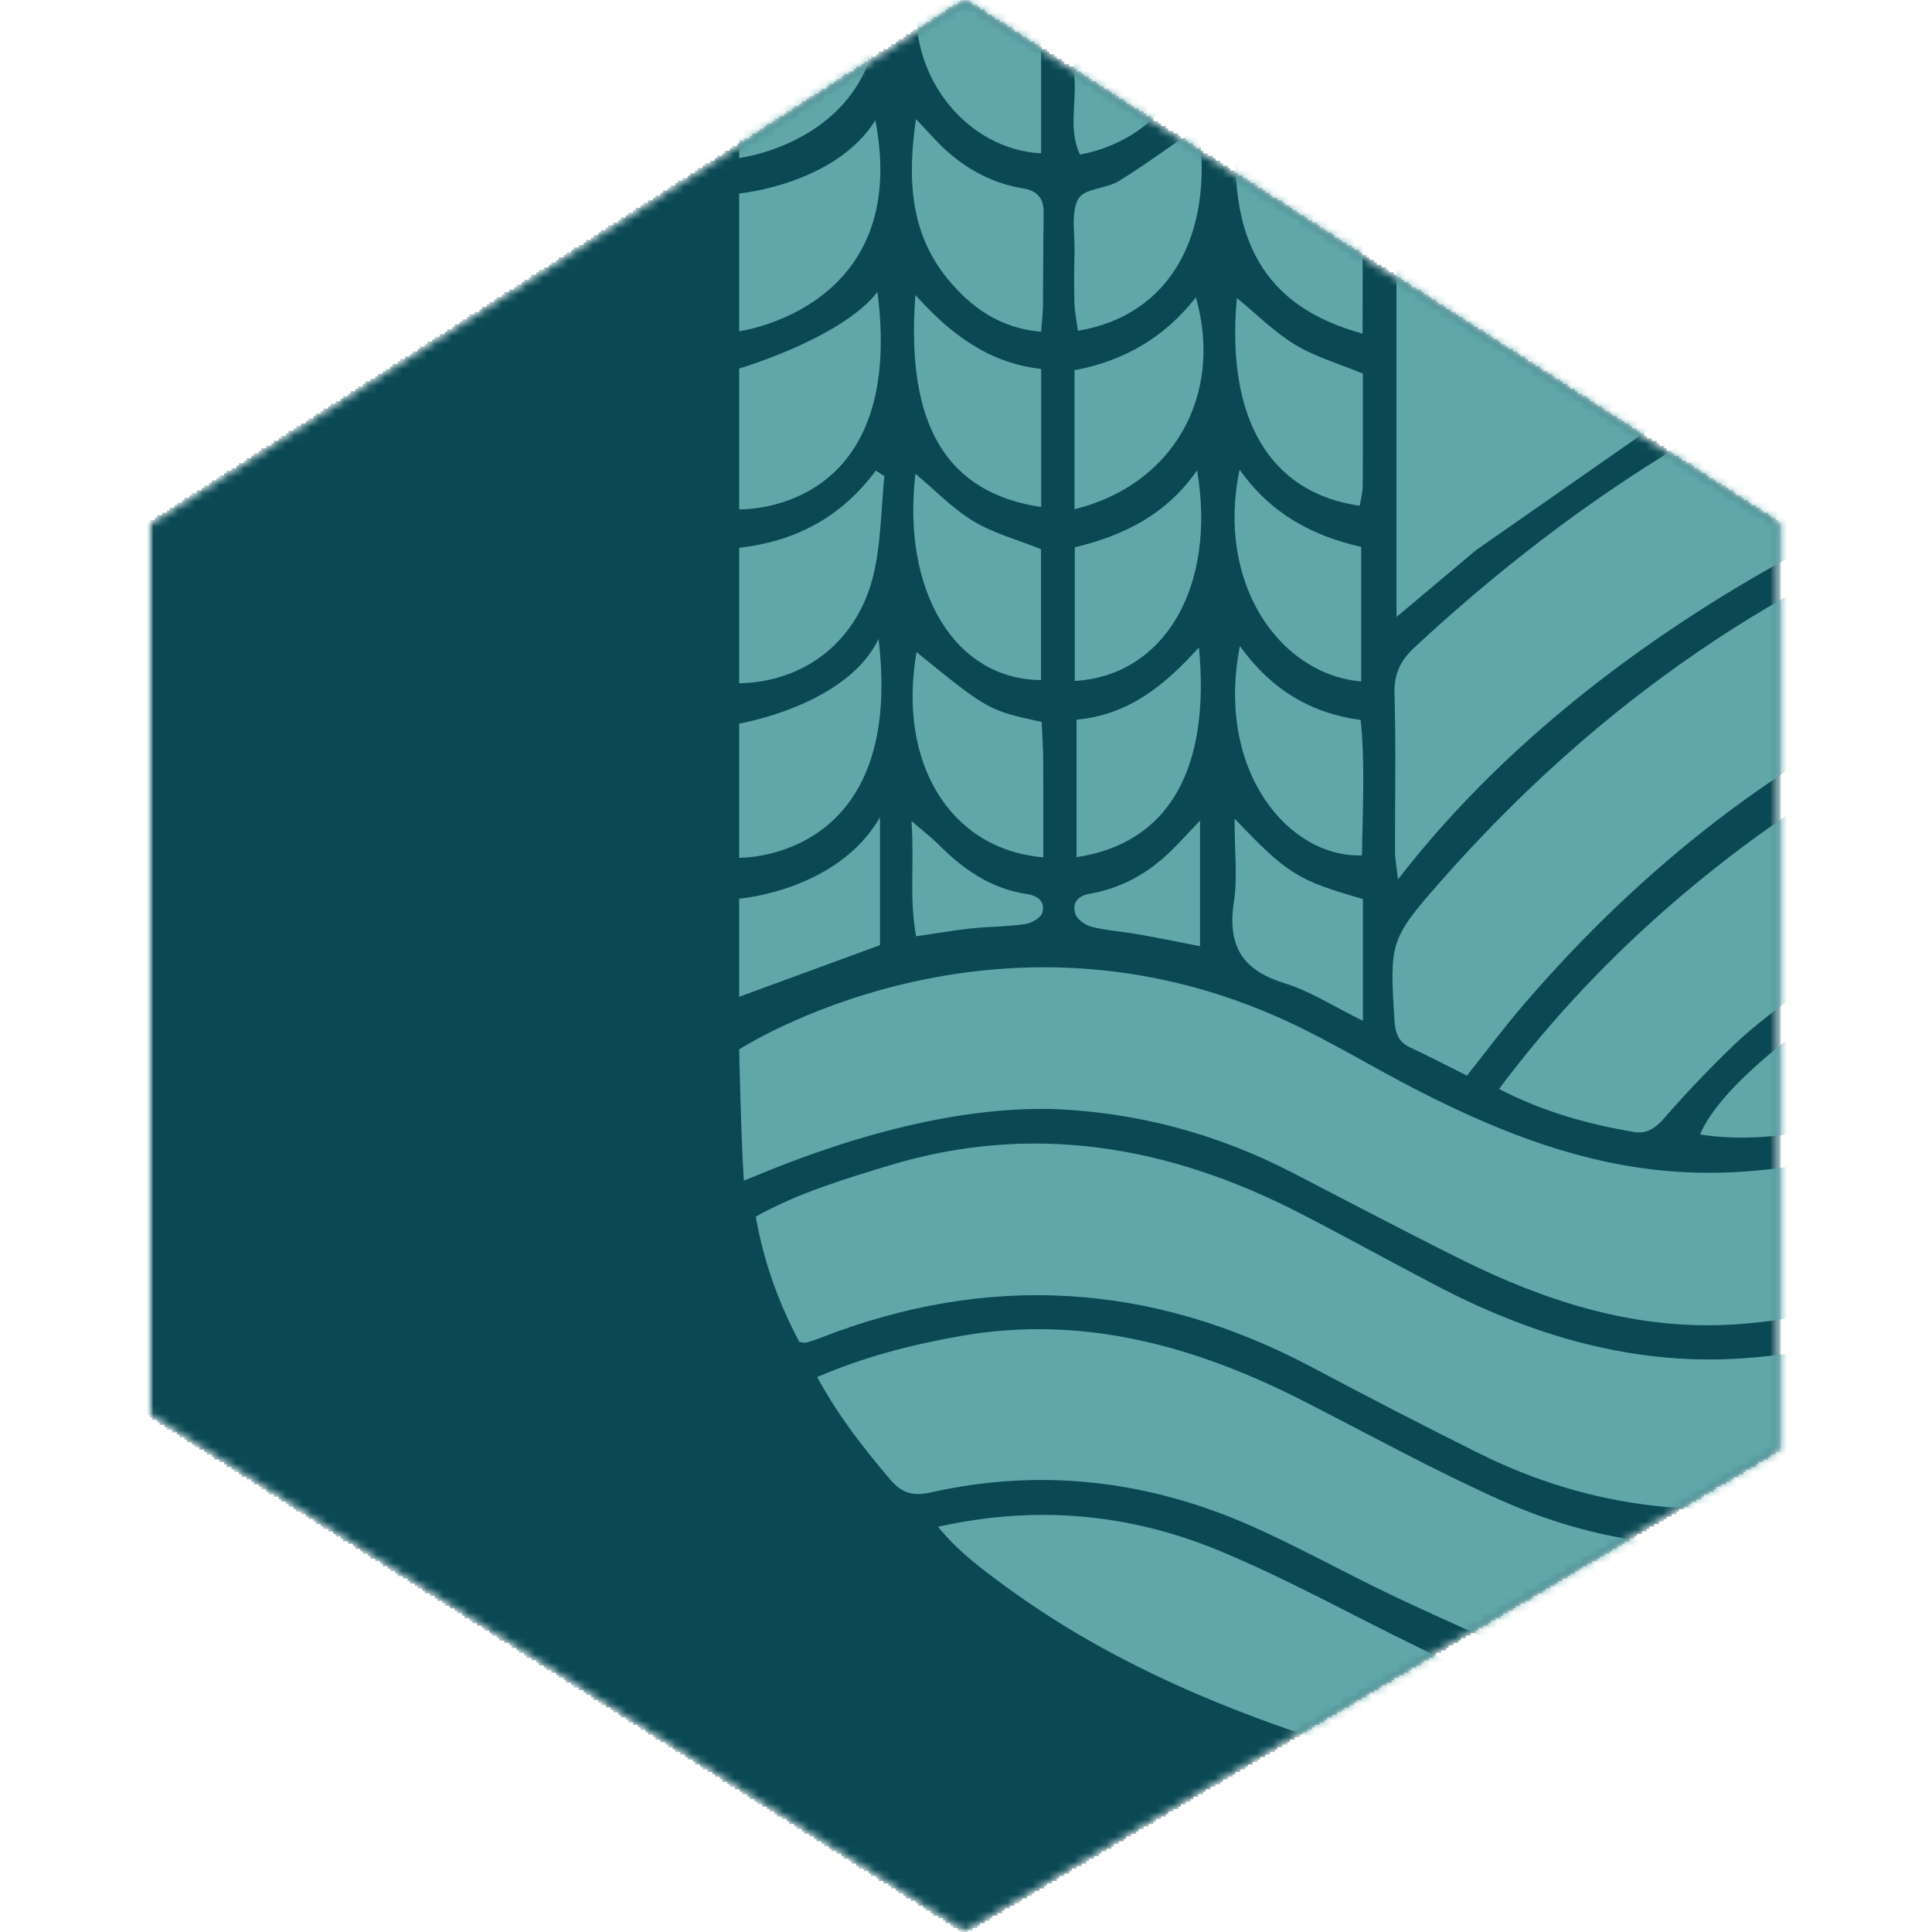 <?xml version="1.0" encoding="UTF-8"?> <svg xmlns="http://www.w3.org/2000/svg" width="233" height="233" viewBox="0 0 233 233" fill="none"><mask id="mask0_423_1436" style="mask-type:luminance" maskUnits="userSpaceOnUse" x="18" y="0" width="197" height="233"><path d="M116.352 -2.68209e-06L18 63.215V170.613L116.352 233L214.697 174.751V63.215L116.352 -2.68209e-06Z" fill="white"></path></mask><g mask="url(#mask0_423_1436)"><mask id="mask1_423_1436" style="mask-type:luminance" maskUnits="userSpaceOnUse" x="18" y="0" width="197" height="233"><path d="M214.697 -2.68209e-06V233H18V-2.68209e-06H214.697Z" fill="white"></path></mask><g mask="url(#mask1_423_1436)"><path d="M115.805 233.132V232.833H115.506V232.534H114.908V232.235H114.609V231.936H114.011V231.637H113.712V231.338H113.114V231.039H112.516V230.74H112.217V230.441H111.619V230.142H111.32V229.843H110.722V229.544H110.423V229.245H109.825V228.946H109.227V228.647H108.928V228.348H108.331V228.049H108.032V227.75H107.434V227.451H107.135V227.152H106.537V226.853H105.939V226.554H105.64V226.255H105.042V225.956H104.743V225.658H104.145V225.359H103.547V225.06H103.248V224.761H102.65V224.462H102.351V224.163H101.753V223.864H101.454V223.565H100.857V223.266H100.259V222.967H99.96V222.668H99.362V222.369H99.063V222.07H98.465V221.771H98.166V221.472H97.568V221.173H96.97V220.874H96.671V220.575H96.073V220.276H95.774V219.977H95.176V219.678H94.877V219.379H94.279V219.08H93.681V218.781H93.383V218.482H92.785V218.184H92.486V217.885H91.888V217.586H91.29V217.287H90.991V216.988H90.393V216.689H90.094V216.39H89.496V216.091H89.197V215.792H88.599V215.493H88.001V215.194H87.702V214.895H87.104V214.596H86.805V214.297H86.207V213.998H85.909V213.699H85.311V213.4H84.713V213.101H84.414V212.802H83.816V212.503H83.517V212.204H82.919V211.905H82.62V211.606H82.022V211.307H81.424V211.009H81.125V210.71H80.527V210.411H80.228V210.112H79.63V209.813H79.032V209.514H78.734V209.215H78.136V208.916H77.837V208.617H77.239V208.318H76.94V208.019H76.342V207.72H75.744V207.421H75.445V207.122H74.847V206.823H74.548V206.524H73.95V206.225H73.651V205.926H73.053V205.627H72.455V205.328H72.156V205.029H71.558V204.73H71.26V204.431H70.662V204.132H70.363V203.833H69.765V203.535H69.167V203.236H68.868V202.937H68.27V202.638H67.971V202.339H67.373V202.04H67.074V201.741H66.476V201.442H65.878V201.143H65.579V200.844H64.981V200.545H64.683V200.246H64.085V199.947H63.487V199.648H63.188V199.349H62.59V199.05H62.291V198.751H61.693V198.452H61.394V198.153H60.796V197.854H60.198V197.555H59.899V197.256H59.301V196.957H59.002V196.658H58.404V196.359H58.105V196.061H57.507V195.762H56.91V195.463H56.611V195.164H56.013V194.865H55.714V194.566H55.116V194.267H54.817V193.968H54.219V193.669H53.621V193.37H53.322V193.071H52.724V192.772H52.425V192.473H51.827V192.174H51.229V191.875H50.93V191.576H50.332V191.277H50.033V190.978H49.435V190.679H49.137V190.38H48.539V190.081H47.941V189.782H47.642V189.483H47.044V189.184H46.745V188.886H46.147V188.587H45.848V188.288H45.25V187.989H44.652V187.69H44.353V187.391H43.755V187.092H43.456V186.793H42.858V186.494H42.559V186.195H41.962V185.896H41.364V185.597H41.065V185.298H40.467V184.999H40.168V184.7H39.57V184.401H38.972V184.102H38.673V183.803H38.075V183.504H37.776V183.205H37.178V182.906H36.879V182.607H36.281V182.308H35.683V182.009H35.385V181.71H34.786V181.412H34.488V181.113H33.89V180.814H33.591V180.515H32.993V180.216H32.395V179.917H32.096V179.618H31.498V179.319H31.199V179.02H30.601V178.721H30.302V178.422H29.704V178.123H29.106V177.824H28.807V177.525H28.209V177.226H27.91V176.927H27.312V176.628H27.014V176.329H26.416V176.03H25.818V175.731H25.519V175.432H24.921V175.133H24.622V174.834H24.024V174.535H23.426V174.236H23.127V173.938H22.529V173.639H22.23V173.34H21.632V173.041H21.333V172.742H20.735V172.443H20.137V172.144H19.839V171.845H19.241V171.546H18.942V171.247H18.344V170.948H18.045V170.649H17.746V63.024H18.045V62.725H18.643V62.426H18.942V62.127H19.54V61.828H20.137V61.529H20.436V61.23H21.034V60.931H21.333V60.632H21.931V60.333H22.23V60.034H22.828V59.735H23.127V59.436H23.725V59.137H24.323V58.838H24.622V58.539H25.22V58.24H25.519V57.941H26.117V57.642H26.416V57.343H27.014V57.044H27.312V56.745H27.91V56.447H28.508V56.148H28.807V55.849H29.405V55.55H29.704V55.251H30.302V54.952H30.601V54.653H31.199V54.354H31.498V54.055H32.096V53.756H32.694V53.457H32.993V53.158H33.591V52.859H33.89V52.56H34.488V52.261H34.786V51.962H35.385V51.663H35.683V51.364H36.281V51.065H36.879V50.766H37.178V50.467H37.776V50.168H38.075V49.869H38.673V49.57H38.972V49.272H39.57V48.972H39.869V48.673H40.467V48.375H41.065V48.076H41.364V47.777H41.962V47.478H42.261V47.179H42.858V46.88H43.157V46.581H43.755V46.282H44.054V45.983H44.652V45.684H45.25V45.385H45.549V45.086H46.147V44.787H46.446V44.488H47.044V44.189H47.343V43.89H47.941V43.591H48.24V43.292H48.838V42.993H49.435V42.694H49.734V42.395H50.332V42.096H50.631V41.797H51.229V41.498H51.528V41.2H52.126V40.901H52.425V40.602H53.023V40.303H53.621V40.004H53.92V39.705H54.518V39.406H54.817V39.107H55.415V38.808H55.714V38.509H56.312V38.21H56.611V37.911H57.209V37.612H57.806V37.313H58.105V37.014H58.703V36.715H59.002V36.416H59.6V36.117H59.899V35.818H60.497V35.519H60.796V35.22H61.394V34.921H61.992V34.623H62.291V34.324H62.889V34.025H63.188V33.726H63.786V33.427H64.085V33.128H64.683V32.829H64.981V32.53H65.579V32.231H66.177V31.932H66.476V31.633H67.074V31.334H67.373V31.035H67.971V30.736H68.27V30.437H68.868V30.138H69.167V29.839H69.765V29.54H70.363V29.241H70.662V28.942H71.26V28.643H71.558V28.344H72.156V28.045H72.455V27.746H73.053V27.447H73.352V27.148H73.95V26.849H74.548V26.551H74.847V26.252H75.445V25.953H75.744V25.654H76.342V25.355H76.641V25.056H77.239V24.757H77.538V24.458H78.136V24.159H78.734V23.86H79.032V23.561H79.63V23.262H79.929V22.963H80.527V22.664H80.826V22.365H81.424V22.066H81.723V21.767H82.321V21.468H82.919V21.169H83.218V20.87H83.816V20.571H84.115V20.272H84.713V19.973H85.012V19.674H85.61V19.375H86.207V19.077H86.507V18.778H87.104V18.479H87.403V18.18H88.001V17.881H88.3V17.582H88.898V17.283H89.197V16.984H89.795V16.685H90.393V16.386H90.692V16.087H91.29V15.788H91.589V15.489H92.187V15.19H92.486V14.891H93.084V14.592H93.383V14.293H93.981V13.994H94.578V13.695H94.877V13.396H95.475V13.097H95.774V12.798H96.372V12.499H96.671V12.2H97.269V11.902H97.568V11.603H98.166V11.304H98.764V11.005H99.063V10.706H99.661V10.407H99.96V10.108H100.558V9.809H100.857V9.51H101.454V9.211H101.753V8.912H102.351V8.613H102.949V8.314H103.248V8.015H103.846V7.716H104.145V7.417H104.743V7.118H105.042V6.819H105.64V6.52H105.939V6.221H106.537V5.922H107.135V5.623H107.434V5.324H108.032V5.025H108.331V4.727H108.928V4.428H109.227V4.129H109.825V3.83H110.124V3.531H110.722V3.232H111.32V2.933H111.619V2.634H112.217V2.335H112.516V2.036H113.114V1.737H113.413V1.438H114.011V1.139H114.31V0.84H114.908V0.541H115.506V0.242H115.805V-0.057H117V0.242H117.299V0.541H117.897V0.84H118.196V1.139H118.794V1.438H119.093V1.737H119.691V2.036H119.99V2.335H120.588V2.634H121.186V2.933H121.485V3.232H122.083V3.531H122.382V3.83H122.98V4.129H123.279V4.428H123.876V4.727H124.175V5.025H124.773V5.324H125.371V5.623H125.67V5.922H126.268V6.221H126.567V6.52H127.165V6.819H127.464V7.118H128.062V7.417H128.361V7.716H128.959V8.015H129.557V8.314H129.856V8.613H130.454V8.912H130.752V9.211H131.35V9.51H131.649V9.809H132.247V10.108H132.546V10.407H133.144V10.706H133.742V11.005H134.041V11.304H134.639V11.603H134.938V11.902H135.536V12.2H135.835V12.499H136.433V12.798H136.732V13.097H137.33V13.396H137.928V13.695H138.226V13.994H138.824V14.293H139.123V14.592H139.721V14.891H140.02V15.19H140.618V15.489H140.917V15.788H141.515V16.087H142.113V16.386H142.412V16.685H143.01V16.984H143.309V17.283H143.907V17.582H144.206V17.881H144.804V18.18H145.103V18.479H145.7V18.778H146.298V19.077H146.597V19.375H147.195V19.674H147.494V19.973H148.092V20.272H148.391V20.571H148.989V20.87H149.288V21.169H149.886V21.468H150.484V21.767H150.783V22.066H151.381V22.365H151.68V22.664H152.278V22.963H152.577V23.262H153.174V23.561H153.473V23.86H154.071V24.159H154.669V24.458H154.968V24.757H155.566V25.056H155.865V25.355H156.463V25.654H156.762V25.953H157.36V26.252H157.659V26.551H158.257V26.849H158.855V27.148H159.154V27.447H159.752V27.746H160.051V28.045H160.648V28.344H160.947V28.643H161.545V28.942H161.844V29.241H162.442V29.54H163.04V29.839H163.339V30.138H163.937V30.437H164.236V30.736H164.834V31.035H165.133V31.334H165.731V31.633H166.03V31.932H166.628V32.231H167.226V32.53H167.524V32.829H168.122V33.128H168.421V33.427H169.019V33.726H169.318V34.025H169.916V34.324H170.215V34.623H170.813V34.921H171.411V35.22H171.71V35.519H172.308V35.818H172.607V36.117H173.205V36.416H173.504V36.715H174.102V37.014H174.401V37.313H174.998V37.612H175.596V37.911H175.895V38.21H176.493V38.509H176.792V38.808H177.39V39.107H177.689V39.406H178.287V39.705H178.885V40.004H179.184V40.303H179.782V40.602H180.081V40.901H180.679V41.2H180.978V41.498H181.576V41.797H181.875V42.096H182.472V42.395H183.07V42.694H183.369V42.993H183.967V43.292H184.266V43.591H184.864V43.89H185.163V44.189H185.761V44.488H186.06V44.787H186.658V45.086H187.256V45.385H187.555V45.684H188.153V45.983H188.452V46.282H189.05V46.581H189.349V46.88H189.946V47.179H190.245V47.478H190.843V47.777H191.441V48.076H191.74V48.375H192.338V48.673H192.637V48.972H193.235V49.272H193.534V49.57H194.132V49.869H194.431V50.168H195.029V50.467H195.627V50.766H195.926V51.065H196.524V51.364H196.823V51.663H197.42V51.962H197.719V52.261H198.317V52.56H198.616V52.859H199.214V53.158H199.812V53.457H200.111V53.756H200.709V54.055H201.008V54.354H201.606V54.653H201.905V54.952H202.503V55.251H202.802V55.55H203.4V55.849H203.998V56.148H204.296V56.447H204.894V56.745H205.193V57.044H205.791V57.343H206.09V57.642H206.688V57.941H206.987V58.24H207.585V58.539H208.183V58.838H208.482V59.137H209.08V59.436H209.379V59.735H209.977V60.034H210.276V60.333H210.874V60.632H211.173V60.931H211.77V61.23H212.368V61.529H212.667V61.828H213.265V62.127H213.564V62.426H214.162V62.725H214.461V63.024H214.76V175.133H214.162V175.432H213.564V175.731H213.265V176.03H212.667V176.329H212.069V176.628H211.77V176.927H211.173V177.226H210.575V177.525H210.276V177.824H209.678V178.123H209.08V178.422H208.781V178.721H208.183V179.02H207.585V179.319H206.987V179.618H206.688V179.917H206.09V180.216H205.492V180.515H205.193V180.814H204.595V181.113H203.998V181.412H203.699V181.71H203.101V182.009H202.503V182.308H202.204V182.607H201.606V182.906H201.008V183.205H200.709V183.504H200.111V183.803H199.513V184.102H198.915V184.401H198.616V184.7H198.018V184.999H197.42V185.298H197.121V185.597H196.524V185.896H195.926V186.195H195.627V186.494H195.029V186.793H194.431V187.092H194.132V187.391H193.534V187.69H192.936V187.989H192.637V188.288H192.039V188.587H191.441V188.886H190.843V189.184H190.544V189.483H189.946V189.782H189.349V190.081H189.05V190.38H188.452V190.679H187.854V190.978H187.555V191.277H186.957V191.576H186.359V191.875H186.06V192.174H185.462V192.473H184.864V192.772H184.565V193.071H183.967V193.37H183.369V193.669H182.771V193.968H182.472V194.267H181.875V194.566H181.277V194.865H180.978V195.164H180.38V195.463H179.782V195.762H179.483V196.061H178.885V196.359H178.287V196.658H177.988V196.957H177.39V197.256H176.792V197.555H176.194V197.854H175.895V198.153H175.297V198.452H174.7V198.751H174.401V199.05H173.803V199.349H173.205V199.648H172.906V199.947H172.308V200.246H171.71V200.545H171.411V200.844H170.813V201.143H170.215V201.442H169.916V201.741H169.318V202.04H168.72V202.339H168.122V202.638H167.823V202.937H167.226V203.236H166.628V203.535H166.329V203.833H165.731V204.132H165.133V204.431H164.834V204.73H164.236V205.029H163.638V205.328H163.339V205.627H162.741V205.926H162.143V206.225H161.844V206.524H161.246V206.823H160.648V207.122H160.051V207.421H159.752V207.72H159.154V208.019H158.556V208.318H158.257V208.617H157.659V208.916H157.061V209.215H156.762V209.514H156.164V209.813H155.566V210.112H155.267V210.411H154.669V210.71H154.071V211.009H153.772V211.307H153.174V211.606H152.577V211.905H151.979V212.204H151.68V212.503H151.082V212.802H150.484V213.101H150.185V213.4H149.587V213.699H148.989V213.998H148.69V214.297H148.092V214.596H147.494V214.895H147.195V215.194H146.597V215.493H145.999V215.792H145.402V216.091H145.103V216.39H144.505V216.689H143.907V216.988H143.608V217.287H143.01V217.586H142.412V217.885H142.113V218.184H141.515V218.482H140.917V218.781H140.618V219.08H140.02V219.379H139.422V219.678H139.123V219.977H138.525V220.276H137.928V220.575H137.33V220.874H137.031V221.173H136.433V221.472H135.835V221.771H135.536V222.07H134.938V222.369H134.34V222.668H134.041V222.967H133.443V223.266H132.845V223.565H132.546V223.864H131.948V224.163H131.35V224.462H131.051V224.761H130.454V225.06H129.856V225.359H129.258V225.658H128.959V225.956H128.361V226.255H127.763V226.554H127.464V226.853H126.866V227.152H126.268V227.451H125.969V227.75H125.371V228.049H124.773V228.348H124.474V228.647H123.876V228.946H123.279V229.245H122.98V229.544H122.382V229.843H121.784V230.142H121.186V230.441H120.887V230.74H120.289V231.039H119.691V231.338H119.392V231.637H118.794V231.936H118.196V232.235H117.897V232.534H117.299V232.833H116.701V233.132" fill="#0A4954"></path></g></g><mask id="mask2_423_1436" style="mask-type:luminance" maskUnits="userSpaceOnUse" x="18" y="0" width="197" height="233"><path d="M116.352 -2.68209e-06L18 63.215V170.613L116.352 233L214.697 174.751V63.215L116.352 -2.68209e-06Z" fill="white"></path></mask><g mask="url(#mask2_423_1436)"><path d="M243.582 0.29H231.277C230.485 3.689 232.075 5.881 233.902 7.671C235.908 9.639 238.401 10.73 241.229 10.272C243.52 9.899 243.49 9.256 243.582 6.574C243.651 4.574 243.582 2.568 243.582 0.29ZM226.392 0.012C223.504 0.012 220.873 -0.015 218.246 0.018C215.513 0.048 212.78 0.138 209.803 0.206C210.015 1.985 210.203 3.133 210.287 4.284C211.193 16.595 220.787 29.588 235.023 32.533C237.549 33.053 243.582 31.72 243.582 31.72V14.329C243.582 14.329 227.612 17.005 226.392 0.012ZM205.698 0.197H189.121C189.196 7.005 190.218 13.044 192.143 18.805C195.366 28.44 200.601 36.629 207.961 43.128C209.139 44.171 210.204 44.784 211.767 44.064C217.504 41.424 223.274 38.88 229.026 36.276C229.119 36.234 229.128 35.965 229.28 35.439C214.742 29.175 206.945 17.238 205.698 0.197ZM190.607 25.818C186.876 17.845 185.599 9.115 185.013 0.248H168.307C168.322 0.813 168.391 1.345 168.415 1.904V73.036L168.424 73.03V74.402C171.709 71.643 174.884 68.973 178.018 66.342L202.888 48.987L202.783 48.808C203.857 48.133 204.897 47.481 205.994 46.79C199.145 40.835 194.323 33.761 190.607 25.818ZM168.176 83.754C168.367 90.07 168.221 96.394 168.242 102.713C168.244 103.592 168.424 104.468 168.6 106.053C196.783 69.577 243.582 54.778 243.582 54.778V35.606C243.582 35.606 234.56 38.748 230.3 40.333C208.114 48.605 188.397 61.535 170.594 78.076C168.929 79.625 168.098 81.23 168.176 83.754ZM173.704 106.346C167.605 113.279 167.584 113.694 168.176 123.058C168.271 124.573 168.648 125.647 169.988 126.278C172.257 127.345 174.49 128.508 176.917 129.718C179.342 126.672 181.491 123.781 183.823 121.073C198.126 104.45 214.76 91.449 234.123 82.728C236.715 81.559 243.582 79.446 243.582 79.446V59.427C243.582 59.427 241.717 60.112 240.856 60.411C214.867 69.445 192.553 84.899 173.704 106.346ZM163.937 18.248C164.705 12.589 164.549 3.68 163.611 0.257H148.997C150.116 11.423 156.008 18.281 163.937 18.248ZM164.328 40.231C164.328 34.927 164.352 30.033 164.316 25.134C164.304 23.418 163.189 22.999 161.838 22.685C157.428 21.669 153.697 19.331 150.728 15.579C150.382 15.139 149.82 14.906 149.228 14.485C147.873 28.915 152.439 36.999 164.328 40.231ZM149.168 35.941C147.832 50.503 153.159 59.466 163.984 60.994C164.11 60.196 164.337 59.394 164.343 58.593C164.379 54.019 164.361 49.436 164.361 45.056C161.345 43.809 158.597 43.032 156.19 41.573C153.724 40.081 151.593 37.929 149.168 35.941ZM149.497 56.635C146.639 70.214 154.194 81.305 164.158 82.181V65.959C158.346 64.638 153.276 62.001 149.497 56.635ZM164.253 103.156C164.319 97.793 164.651 92.42 164.098 86.833C158.041 86.02 153.273 83.126 149.53 77.912C146.564 93.012 155.458 103.485 164.253 103.156ZM148.89 98.725C148.89 102.788 149.261 105.85 148.809 108.77C147.933 114.439 150.187 117.126 154.968 118.594C158.005 119.527 160.806 121.36 164.367 123.112V115.252V108.424C156.495 106.169 155.24 105.404 148.89 98.725ZM144.226 35.863C140.45 40.667 135.646 43.514 129.586 44.65V49.807V61.415C141.601 58.447 147.556 47.579 144.226 35.863ZM144.555 15.28C141.437 17.423 138.265 19.773 134.946 21.83C133.392 22.796 130.77 22.691 130.041 24.003C129.129 25.642 129.64 28.243 129.589 30.428C129.541 32.467 129.514 34.503 129.577 36.533C129.61 37.654 129.849 38.769 129.996 39.89C140.991 38.084 146.45 28.494 144.555 15.28ZM144.468 0.335H129.571C129.571 3.71 129.458 6.751 129.604 9.773C129.748 12.724 128.898 15.803 130.244 18.64C139.207 16.996 145.326 9.121 144.468 0.335ZM129.622 66.007V82.121C140.462 81.49 146.734 70.713 144.37 56.722C140.594 62.163 135.359 64.626 129.622 66.007ZM144.591 78.082C140.501 82.624 136.106 86.235 129.834 86.794V103.371C140.851 101.727 146.005 92.887 144.591 78.082ZM137.213 112.669C139.622 113.09 142.02 113.584 144.722 114.11V98.968C143.246 100.507 142.166 101.721 141.009 102.833C138.241 105.476 135.039 107.171 131.395 107.793C130.073 108.02 129.26 108.836 129.679 110.19C129.897 110.896 130.911 111.584 131.673 111.775C133.485 112.232 135.368 112.343 137.213 112.669ZM209.118 126.023C218.568 116.938 243.582 103.446 243.582 103.446V83.224C243.582 83.224 207.112 96.092 180.786 131.327C186.394 134.221 191.653 135.578 197.025 136.517C198.517 136.777 199.587 136.134 200.685 134.873C203.363 131.787 206.191 128.831 209.118 126.023ZM233.223 96.089C233.229 94.438 234.954 92.546 236.503 92.489C238.126 92.432 239.809 94.106 239.887 95.855C239.974 97.793 238.634 99.553 236.972 99.685C235.178 99.838 233.214 97.951 233.223 96.089ZM243.582 107.464C243.582 107.464 209.803 125.384 205.031 136.816C221.976 139.506 243.582 126.896 243.582 126.896V107.464ZM240.058 121.04C239.914 122.929 238.3 124.487 236.581 124.397C234.936 124.304 233.259 122.505 233.235 120.798C233.205 118.899 235.223 116.965 236.996 117.192C238.655 117.41 240.186 119.336 240.058 121.04ZM155.482 123.288C119.804 106.648 89.143 126.559 89.143 126.559C89.143 126.559 89.364 137.219 89.714 142.385C92.724 141.225 110.061 133.333 126.943 133.746C137.018 134.125 146.702 136.687 155.856 141.42C162.63 144.921 169.378 148.487 176.197 151.877C186.245 156.885 196.7 160.224 207.869 159.791C218.601 159.375 229.744 155.862 239.621 151.411C240.557 150.989 243.833 138.373 243.582 132.131C239.113 133.85 235.104 135.593 230.966 136.959C220.58 140.388 210.069 142.347 199.106 141.016C188.992 139.787 179.71 136 170.642 131.33C165.56 128.714 160.648 125.701 155.482 123.288ZM125.777 36.978C125.816 33.223 125.804 29.465 125.864 25.705C125.891 23.794 125.024 22.999 123.362 22.721C119.885 22.15 116.785 20.569 114.085 18.123C112.925 17.074 111.894 15.854 110.468 14.362C109.397 21.701 109.825 28.135 114.22 33.552C117.143 37.155 120.704 39.6 125.553 40.01C125.658 38.632 125.768 37.806 125.777 36.978ZM125.559 18.494V0.009C122.788 0.009 120.309 -0.012 117.834 0.012C115.383 0.03 112.934 0.09 110.551 0.135C109.798 9.588 116.791 18.03 125.559 18.494ZM125.628 87.066C119.173 85.661 119.173 85.661 110.536 78.644C108.222 91.957 114.519 102.435 125.819 103.389C125.819 99.5 125.834 95.634 125.81 91.772C125.801 90.277 125.697 88.782 125.628 87.066ZM117.398 62.859C114.88 61.326 112.725 59.083 110.402 57.143C108.743 71.281 115.14 81.945 125.547 82.014V66.229C122.59 65.045 119.804 64.318 117.398 62.859ZM110.399 35.582C109.209 51.322 114.172 59.433 125.562 61.149V44.494C119.433 43.807 114.82 40.518 110.399 35.582ZM109.93 99.012C110.282 104.172 109.631 108.43 110.489 112.917C112.898 112.567 115.021 112.197 117.158 111.963C119.32 111.736 121.508 111.76 123.655 111.44C124.42 111.327 125.568 110.666 125.721 110.026C126.055 108.627 125.048 107.993 123.804 107.811C119.631 107.207 116.241 104.929 113.212 101.868C112.45 101.102 111.589 100.447 109.93 99.012ZM105.308 69.457C106.261 65.595 106.237 61.442 106.656 57.424C106.315 57.2 105.971 56.973 105.627 56.752C101.334 62.533 95.786 65.299 89.143 66.067V82.402C97.08 82.25 103.355 77.335 105.308 69.457ZM105.819 35.221C101.43 40.838 89.143 44.443 89.143 44.443V61.427C89.143 61.427 109.296 62.169 105.819 35.221ZM105.571 14.511C100.689 22.285 89.143 23.334 89.143 23.334V39.947C89.143 39.947 109.93 37.194 105.571 14.511ZM106.007 0.296H89.143V19.056C89.143 19.056 106.037 16.999 106.007 0.296ZM89.143 87.269V103.446C89.143 103.446 109.182 103.903 105.95 77.054C102.139 85.084 89.143 87.269 89.143 87.269ZM89.143 108.379V120.212C89.143 120.212 100.455 116.062 106.127 113.984V98.57C101 107.464 89.143 108.379 89.143 108.379ZM107.089 140.601C101.717 142.242 96.324 143.844 91.149 146.72C92.135 152.35 93.989 157.301 96.399 161.836C96.889 161.899 97.056 161.97 97.194 161.931C97.789 161.752 98.384 161.567 98.964 161.339C119.131 153.477 138.842 154.628 158.122 164.837C164.869 168.413 171.647 171.932 178.475 175.322C191.997 182.033 206.09 183.519 220.631 180.494C223.313 179.935 225.498 178.664 227.355 176.305C231.256 171.361 234.605 166.057 237.256 160.218C237.693 159.259 238.099 158.284 238.889 156.463C237.262 157.115 236.578 157.408 235.887 157.671C226.858 161.142 217.612 163.614 208.021 163.925C195.737 164.32 184.212 160.792 173.21 155.037C167.718 152.164 162.28 149.151 156.773 146.314C140.83 138.095 124.336 135.336 107.089 140.601ZM115.858 161.124C110.043 162.153 104.342 163.579 98.554 166.075C101.143 170.837 104.169 174.664 107.338 178.407C108.794 180.126 110.154 180.461 112.285 179.98C125.505 177.014 138.423 178.509 150.89 184.021C156.818 186.646 162.525 189.869 168.403 192.643C174.992 195.744 181.656 198.662 188.302 201.627C190.586 202.644 192.78 202.446 195.082 201.301C203.211 197.262 210.777 192.249 218.778 185.603C217.115 185.439 216.523 185.244 215.982 185.349C203.946 187.639 192.263 185.944 181.067 180.957C172.98 177.349 165.156 173.026 157.234 168.984C144.089 162.275 130.486 158.538 115.858 161.124ZM113.125 184.132C115.628 187.182 118.441 189.247 121.239 191.301C132.761 199.747 145.458 205.31 158.681 209.693C163.972 211.451 169.001 211.795 174.218 209.612C177.71 208.154 181.474 207.469 185.372 205.367C180.188 202.946 175.602 200.874 171.067 198.676C163.076 194.799 155.261 190.425 147.102 187.041C136.271 182.545 124.997 181.48 113.125 184.132Z" fill="#61A7AA"></path></g></svg> 
